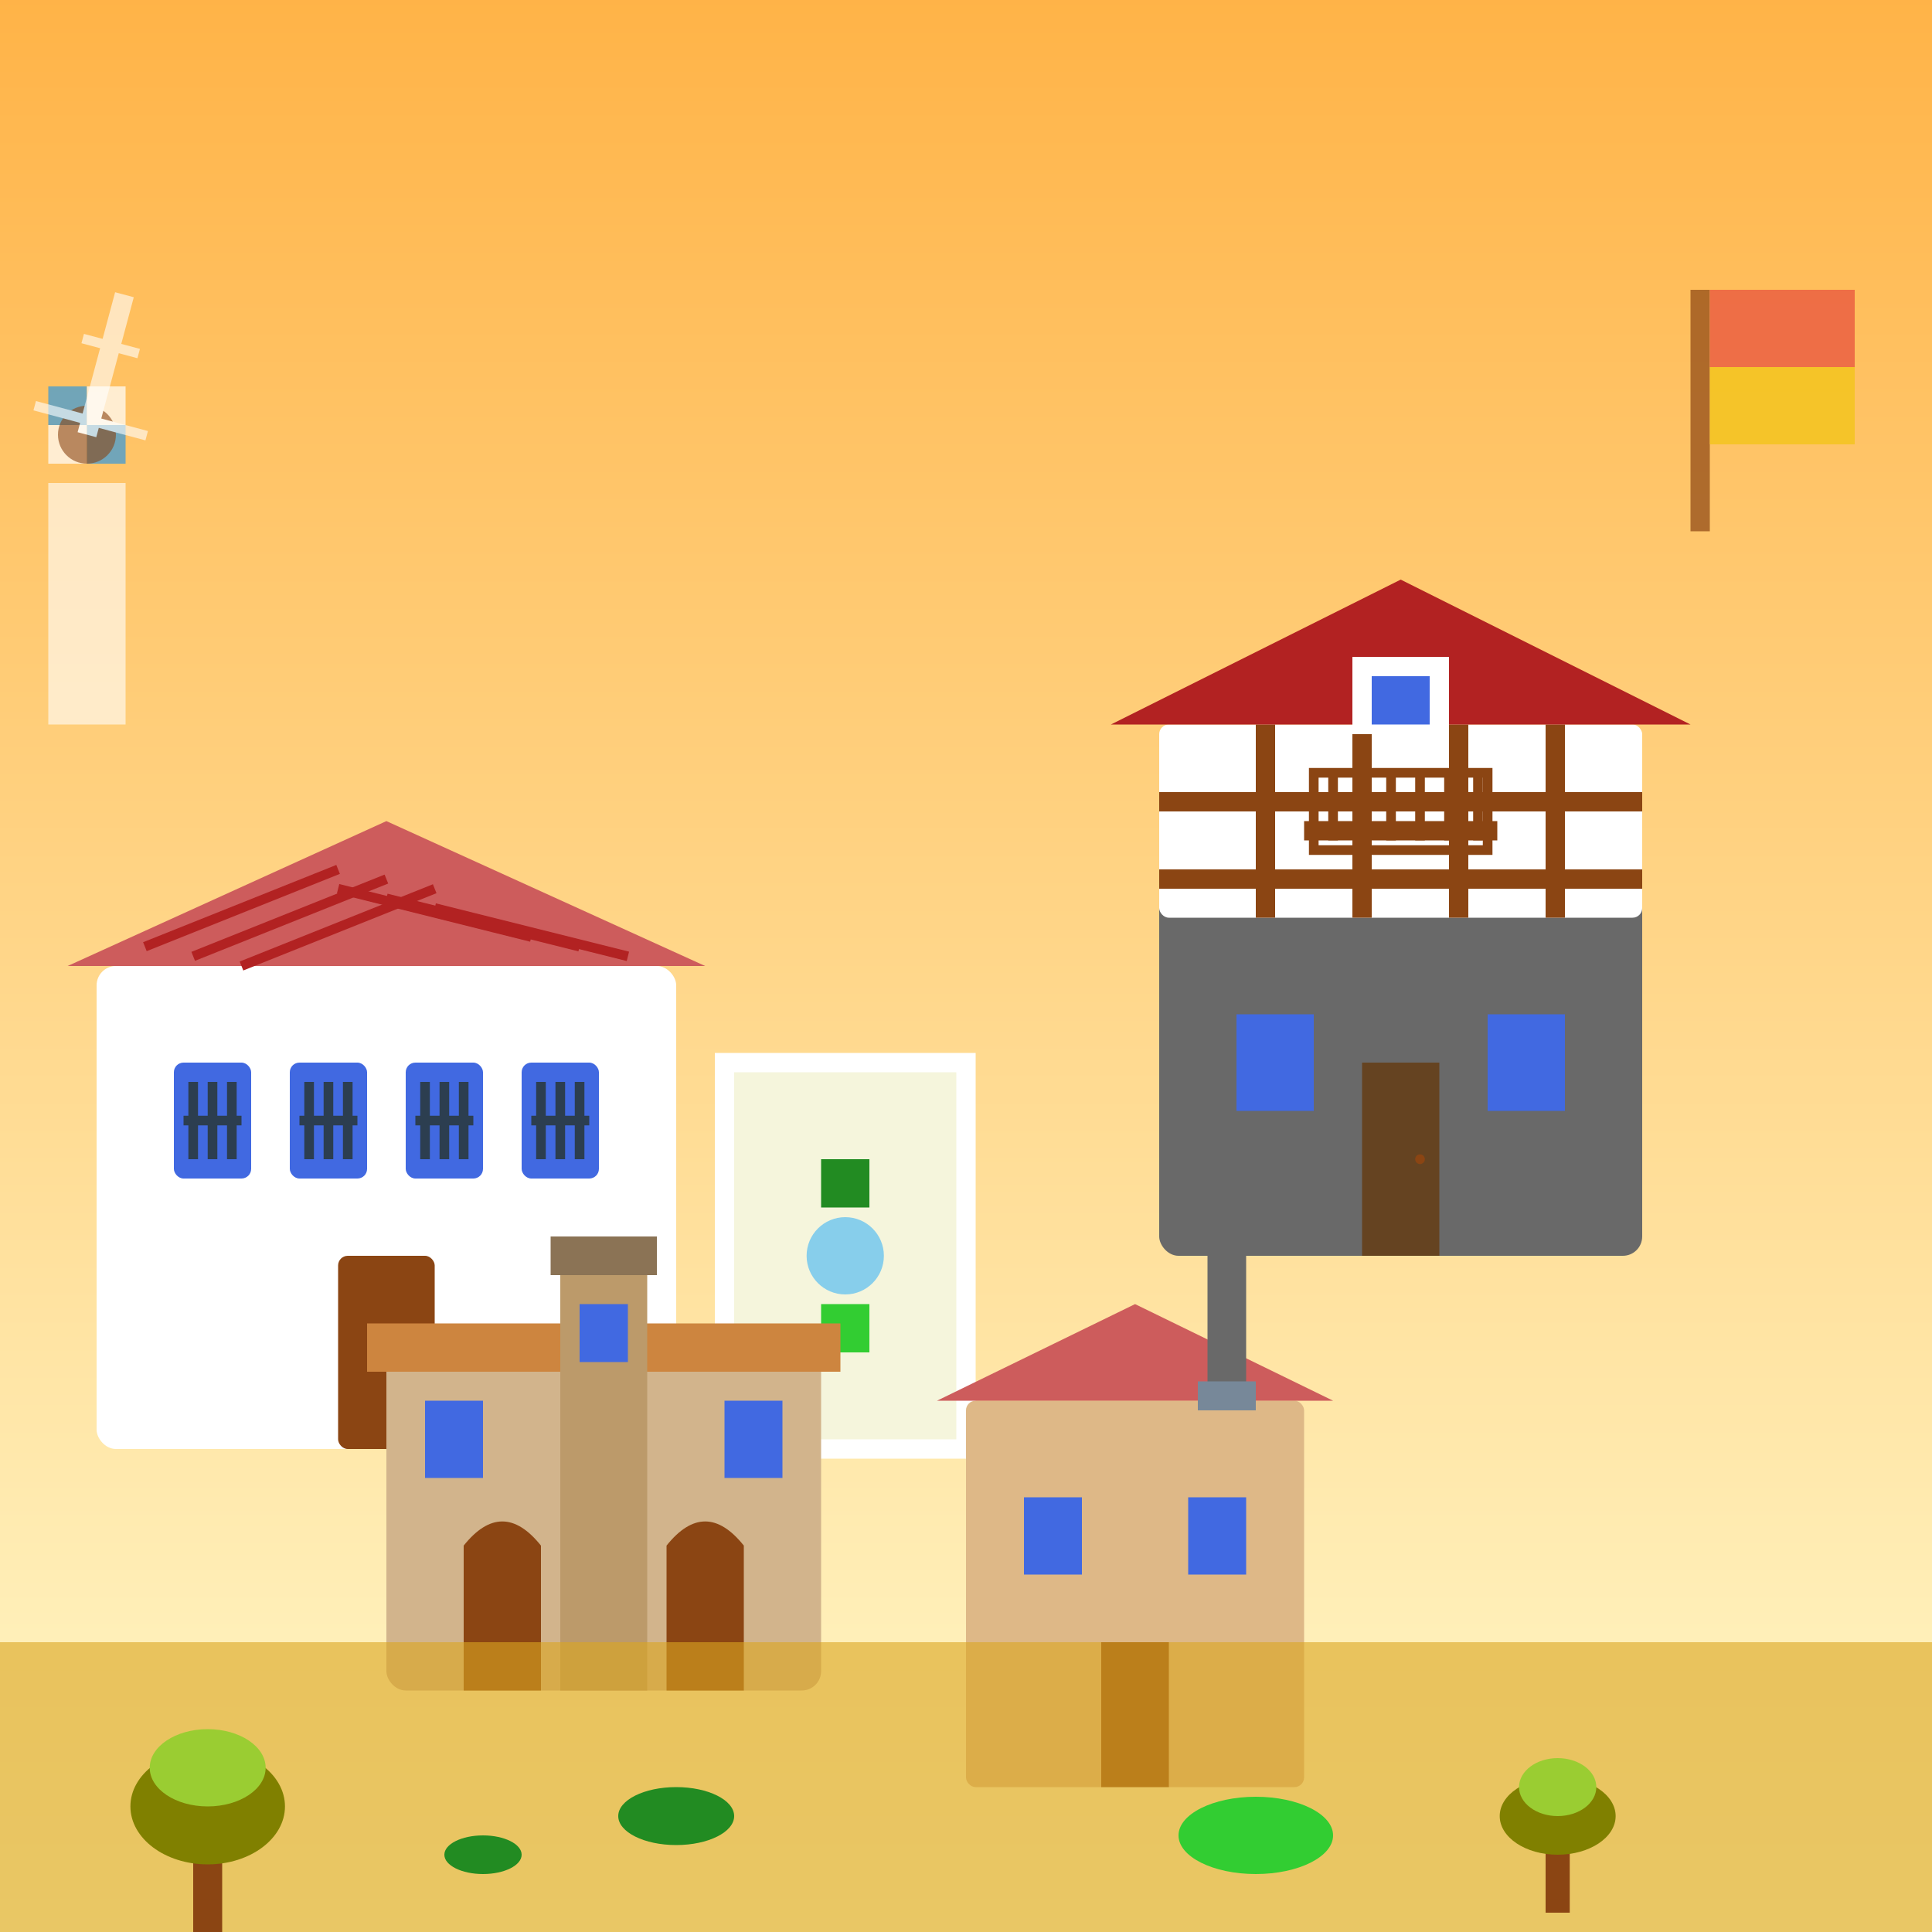 <svg width="200" height="200" viewBox="0 0 200 200" fill="none" xmlns="http://www.w3.org/2000/svg">
  <rect x="0" y="0" width="200" height="200" fill="#333333" stroke="none"/>
  <!-- Regional Spanish Architecture - Diverse Spanish regional styles -->
  
  <!-- Background landscape -->
  <defs>
    <linearGradient id="spanishSky" x1="0%" y1="0%" x2="0%" y2="100%">
      <stop offset="0%" style="stop-color:#FFB347;stop-opacity:1" />
      <stop offset="100%" style="stop-color:#FFFACD;stop-opacity:1" />
    </linearGradient>
  </defs>
  
  <rect width="200" height="200" fill="url(#spanishSky)"/>
  
  <!-- Andalusian Cortijo (farmhouse) -->
  <g transform="translate(10, 80)">
    <!-- Main white-washed building -->
    <rect x="0" y="20" width="60" height="50" fill="white" rx="2"/>
    
    <!-- Red tile roof -->
    <path d="M-3 20 L30 5 L63 20 Z" fill="#CD5C5C"/>
    <g stroke="#B22222" stroke-width="1">
      <line x1="5" y1="18" x2="25" y2="10"/>
      <line x1="10" y1="19" x2="30" y2="11"/>
      <line x1="15" y1="20" x2="35" y2="12"/>
      <line x1="25" y1="12" x2="45" y2="17"/>
      <line x1="30" y1="13" x2="50" y2="18"/>
      <line x1="35" y1="14" x2="55" y2="19"/>
    </g>
    
    <!-- Typical Andalusian windows with wrought iron -->
    <rect x="8" y="30" width="8" height="12" fill="#4169E1" rx="1"/>
    <rect x="20" y="30" width="8" height="12" fill="#4169E1" rx="1"/>
    <rect x="32" y="30" width="8" height="12" fill="#4169E1" rx="1"/>
    <rect x="44" y="30" width="8" height="12" fill="#4169E1" rx="1"/>
    
    <!-- Wrought iron window grilles -->
    <g stroke="#2C3E50" stroke-width="1" fill="none">
      <line x1="10" y1="32" x2="10" y2="40"/>
      <line x1="12" y1="32" x2="12" y2="40"/>
      <line x1="14" y1="32" x2="14" y2="40"/>
      <line x1="9" y1="36" x2="15" y2="36"/>
      
      <line x1="22" y1="32" x2="22" y2="40"/>
      <line x1="24" y1="32" x2="24" y2="40"/>
      <line x1="26" y1="32" x2="26" y2="40"/>
      <line x1="21" y1="36" x2="27" y2="36"/>
      
      <line x1="34" y1="32" x2="34" y2="40"/>
      <line x1="36" y1="32" x2="36" y2="40"/>
      <line x1="38" y1="32" x2="38" y2="40"/>
      <line x1="33" y1="36" x2="39" y2="36"/>
      
      <line x1="46" y1="32" x2="46" y2="40"/>
      <line x1="48" y1="32" x2="48" y2="40"/>
      <line x1="50" y1="32" x2="50" y2="40"/>
      <line x1="45" y1="36" x2="51" y2="36"/>
    </g>
    
    <!-- Wooden door -->
    <rect x="25" y="50" width="10" height="20" fill="#8B4513" rx="1"/>
    <circle cx="33" cy="60" r="0.5" fill="#FFD700"/>
    
    <!-- Small courtyard -->
    <rect x="65" y="30" width="25" height="40" fill="#F5F5DC" stroke="white" stroke-width="2"/>
    <circle cx="77.5" cy="50" r="4" fill="#87CEEB"/>
    <rect x="75" y="40" width="5" height="5" fill="#228B22"/>
    <rect x="75" y="55" width="5" height="5" fill="#32CD32"/>
  </g>
  
  <!-- Basque Country Etxe (traditional house) -->
  <g transform="translate(120, 60)">
    <!-- Stone base -->
    <rect x="0" y="30" width="50" height="40" fill="#696969" rx="2"/>
    
    <!-- White upper floor -->
    <rect x="0" y="15" width="50" height="20" fill="white" rx="1"/>
    
    <!-- Dark wooden beams (half-timbered style) -->
    <g fill="#8B4513">
      <rect x="10" y="15" width="2" height="20"/>
      <rect x="20" y="15" width="2" height="20"/>
      <rect x="30" y="15" width="2" height="20"/>
      <rect x="40" y="15" width="2" height="20"/>
      <rect x="0" y="22" width="50" height="2"/>
      <rect x="0" y="30" width="50" height="2"/>
    </g>
    
    <!-- Steep red roof -->
    <path d="M-5 15 L25 0 L55 15 Z" fill="#B22222"/>
    
    <!-- Small dormer window -->
    <rect x="20" y="8" width="10" height="8" fill="white"/>
    <path d="M18 8 L25 3 L32 8 Z" fill="#B22222"/>
    <rect x="22" y="10" width="6" height="5" fill="#4169E1"/>
    
    <!-- Balcony -->
    <rect x="15" y="25" width="20" height="2" fill="#8B4513"/>
    <rect x="16" y="20" width="18" height="8" fill="none" stroke="#8B4513" stroke-width="1"/>
    <g stroke="#8B4513" stroke-width="1">
      <line x1="18" y1="20" x2="18" y2="27"/>
      <line x1="21" y1="20" x2="21" y2="27"/>
      <line x1="24" y1="20" x2="24" y2="27"/>
      <line x1="27" y1="20" x2="27" y2="27"/>
      <line x1="30" y1="20" x2="30" y2="27"/>
      <line x1="33" y1="20" x2="33" y2="27"/>
    </g>
    
    <!-- Stone ground floor windows -->
    <rect x="8" y="45" width="8" height="10" fill="#4169E1"/>
    <rect x="34" y="45" width="8" height="10" fill="#4169E1"/>
    
    <!-- Heavy wooden door -->
    <rect x="21" y="50" width="8" height="20" fill="#654321"/>
    <circle cx="27" cy="60" r="0.5" fill="#8B4513"/>
  </g>
  
  <!-- Catalonian Masia (farmhouse) -->
  <g transform="translate(40, 120)">
    <!-- Stone walls -->
    <rect x="0" y="20" width="45" height="35" fill="#D2B48C" rx="2"/>
    
    <!-- Flat or low-pitched roof -->
    <rect x="-2" y="17" width="49" height="5" fill="#CD853F"/>
    
    <!-- Arched elements -->
    <path d="M8 40 Q12 35 16 40 L16 55 L8 55 Z" fill="#8B4513"/>
    <path d="M29 40 Q33 35 37 40 L37 55 L29 55 Z" fill="#8B4513"/>
    
    <!-- Small windows -->
    <rect x="4" y="25" width="6" height="8" fill="#4169E1"/>
    <rect x="35" y="25" width="6" height="8" fill="#4169E1"/>
    
    <!-- Central tower (typical of masias) -->
    <rect x="18" y="10" width="9" height="45" fill="#BC9A6A"/>
    <rect x="17" y="8" width="11" height="4" fill="#8B7355"/>
    <rect x="20" y="15" width="5" height="6" fill="#4169E1"/>
  </g>
  
  <!-- Castilian village house -->
  <g transform="translate(100, 130)">
    <!-- Adobe/mud brick walls -->
    <rect x="0" y="15" width="35" height="40" fill="#DEB887" rx="1"/>
    
    <!-- Clay tile roof -->
    <path d="M-3 15 L17.5 5 L38 15 Z" fill="#CD5C5C"/>
    
    <!-- Simple windows -->
    <rect x="6" y="25" width="6" height="8" fill="#4169E1"/>
    <rect x="23" y="25" width="6" height="8" fill="#4169E1"/>
    
    <!-- Wooden door -->
    <rect x="14" y="40" width="7" height="15" fill="#8B4513"/>
    
    <!-- Chimney -->
    <rect x="25" y="0" width="4" height="15" fill="#696969"/>
    <rect x="24" y="13" width="6" height="3" fill="#778899"/>
  </g>
  
  <!-- Mediterranean vegetation -->
  <g transform="translate(0, 170)">
    <!-- Ground -->
    <rect x="0" y="0" width="200" height="30" fill="#DAA520" opacity="0.6"/>
    
    <!-- Olive trees -->
    <g transform="translate(20, 5)">
      <rect x="0" y="15" width="3" height="10" fill="#8B4513"/>
      <ellipse cx="1.5" cy="12" rx="8" ry="6" fill="#808000"/>
      <ellipse cx="1.5" cy="8" rx="6" ry="4" fill="#9ACD32"/>
    </g>
    
    <g transform="translate(160, 8)">
      <rect x="0" y="12" width="2.5" height="8" fill="#8B4513"/>
      <ellipse cx="1.25" cy="10" rx="6" ry="4" fill="#808000"/>
      <ellipse cx="1.25" cy="7" rx="4" ry="3" fill="#9ACD32"/>
    </g>
    
    <!-- Mediterranean shrubs -->
    <ellipse cx="70" cy="18" rx="6" ry="3" fill="#228B22"/>
    <ellipse cx="130" cy="20" rx="8" ry="4" fill="#32CD32"/>
    <ellipse cx="50" cy="22" rx="4" ry="2" fill="#228B22"/>
  </g>
  
  <!-- Regional decorative elements -->
  <g opacity="0.7">
    <!-- Spanish flags/regional symbols -->
    <g transform="translate(175, 30)">
      <rect x="0" y="0" width="2" height="25" fill="#8B4513"/>
      <rect x="2" y="0" width="15" height="8" fill="#E74C3C"/>
      <rect x="2" y="8" width="15" height="8" fill="#F1C40F"/>
    </g>
    
    <!-- Decorative ceramic tile pattern -->
    <g transform="translate(5, 40)">
      <rect x="0" y="0" width="4" height="4" fill="#3498DB"/>
      <rect x="0" y="4" width="4" height="4" fill="white"/>
      <rect x="4" y="0" width="4" height="4" fill="white"/>
      <rect x="4" y="4" width="4" height="4" fill="#3498DB"/>
    </g>
  </g>
  
  <!-- Traditional windmill (La Mancha style) -->
  <g transform="translate(5, 20)" opacity="0.6">
    <rect x="0" y="30" width="8" height="25" fill="white"/>
    <circle cx="4" cy="25" r="3" fill="#8B4513"/>
    <g transform="rotate(15, 4, 25)">
      <rect x="1" y="15" width="6" height="1" fill="white"/>
      <rect x="3" y="10" width="2" height="15" fill="white"/>
      <rect x="-2" y="23" width="12" height="1" fill="white"/>
    </g>
  </g>
</svg>
